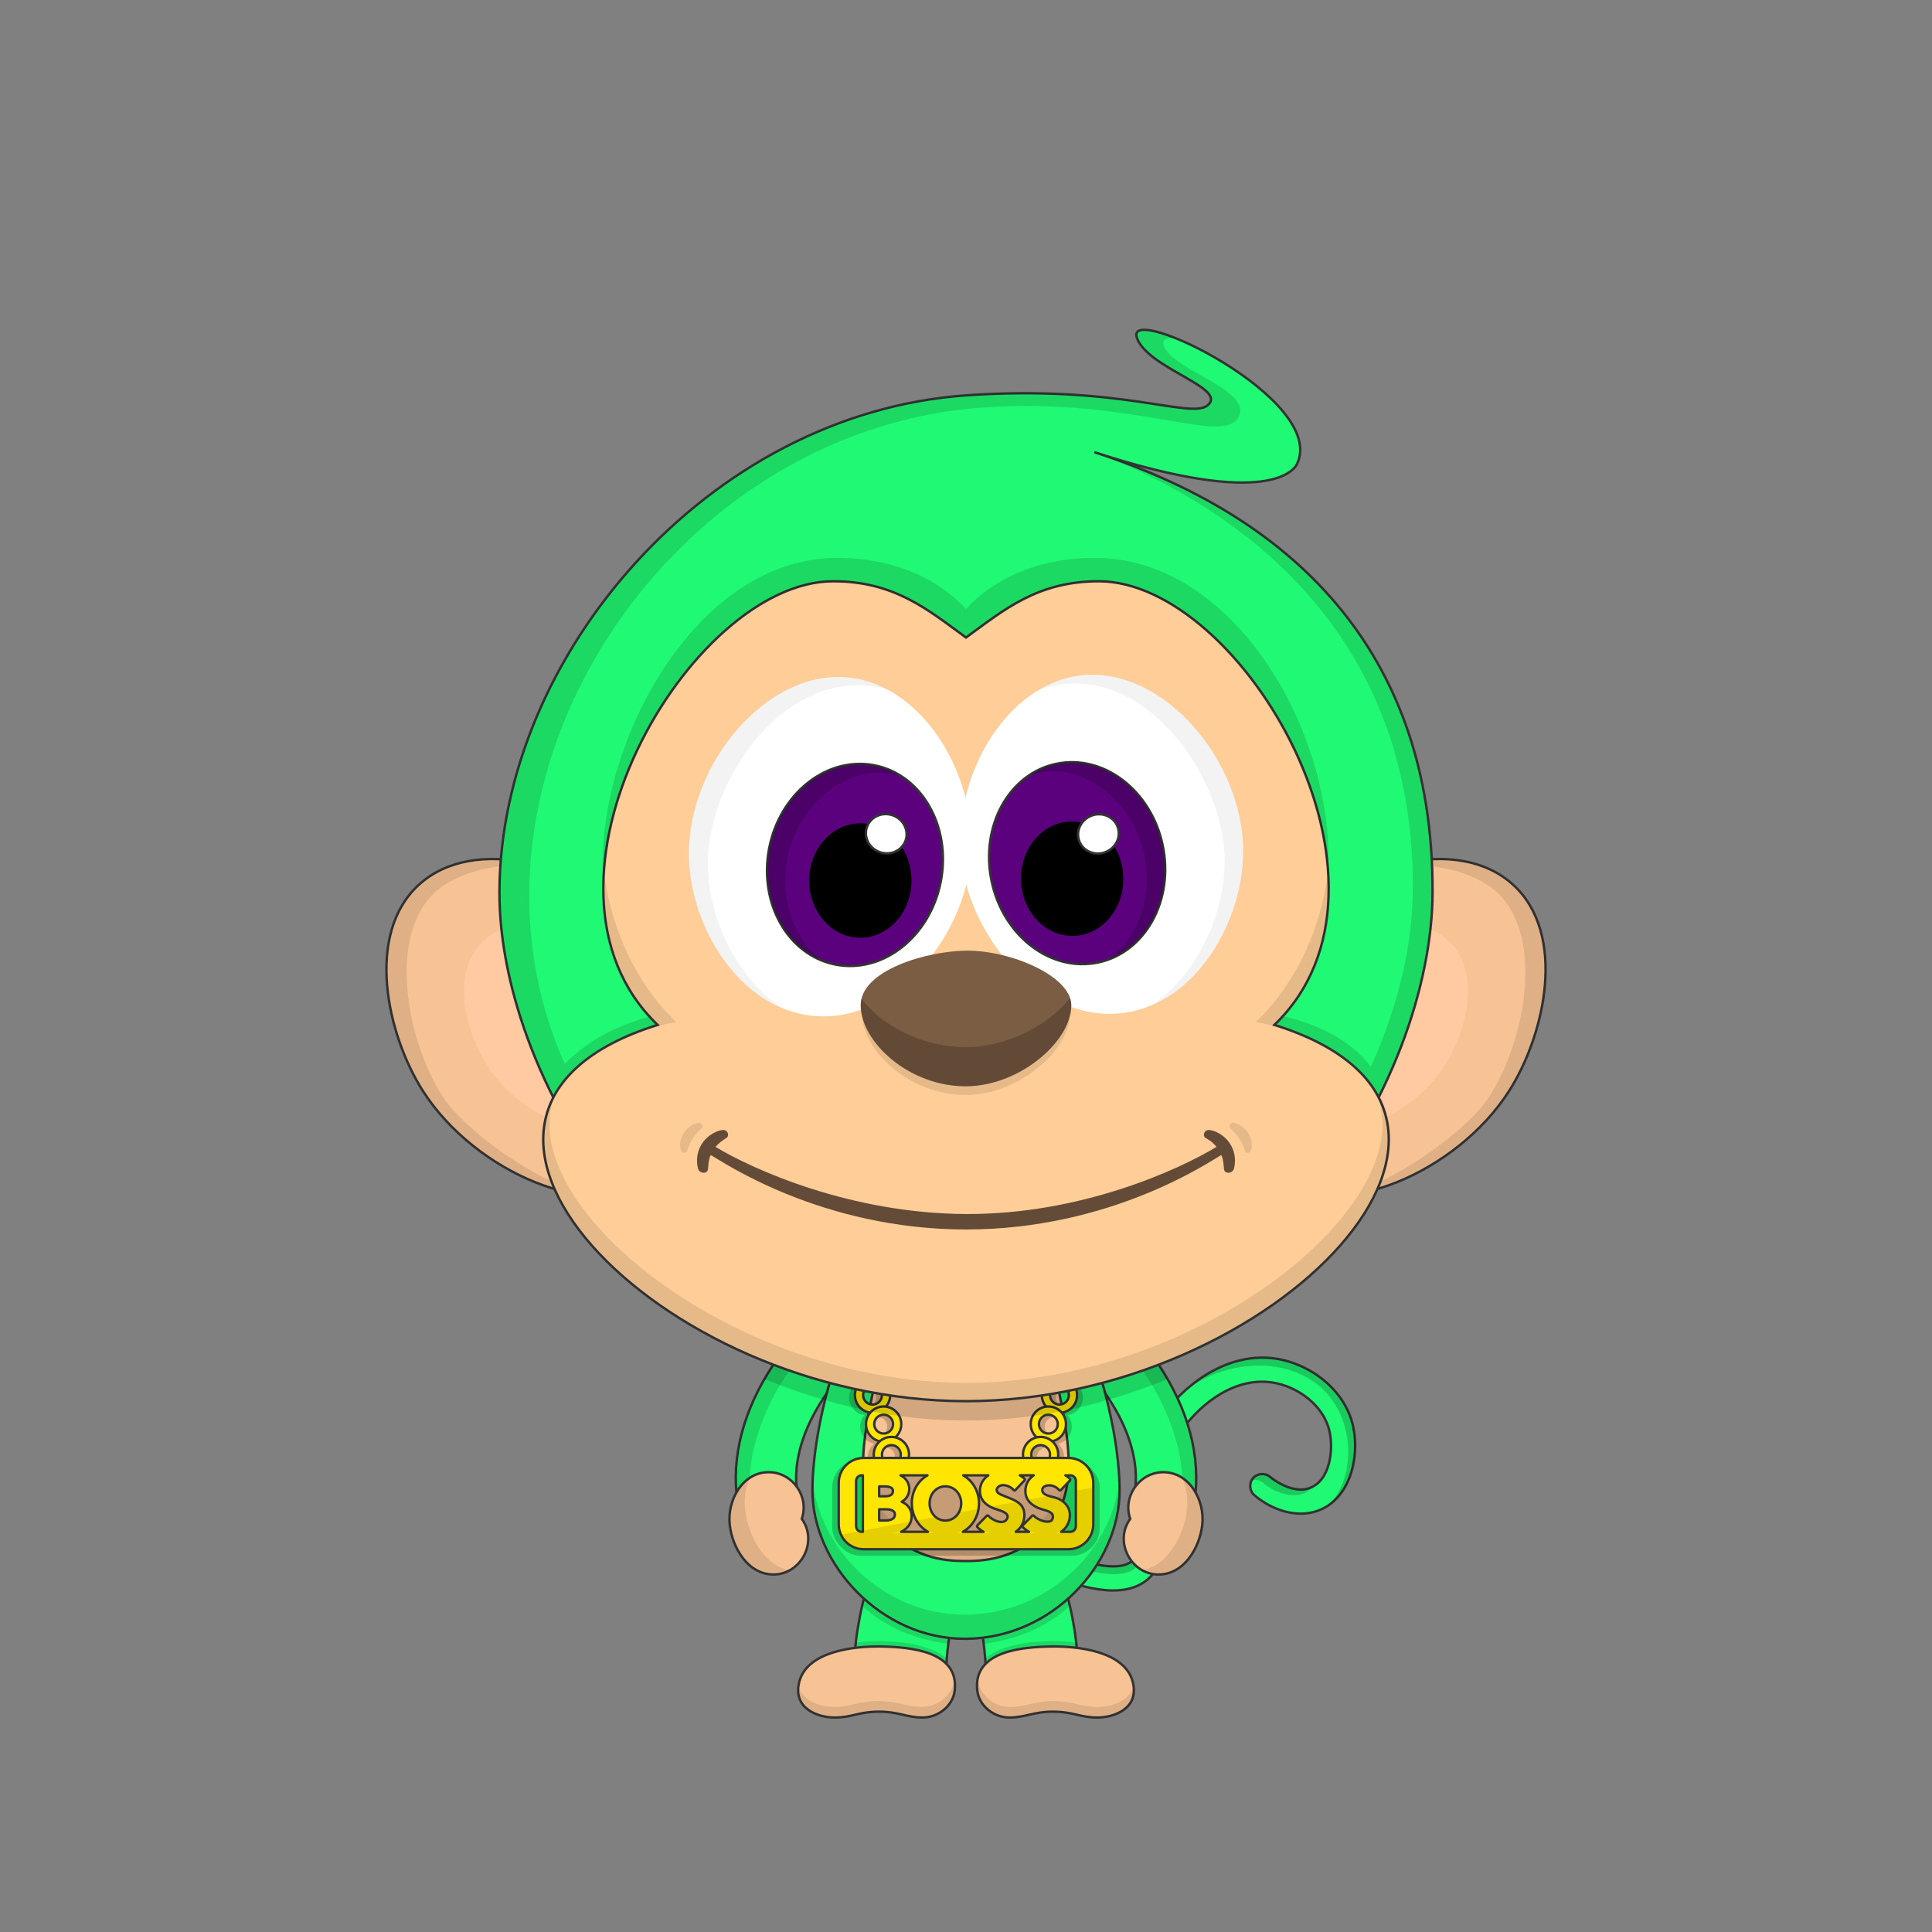 <?xml version="1.0"?><svg viewBox="0 0 4000 4000" xmlns="http://www.w3.org/2000/svg" xmlns:xlink="http://www.w3.org/1999/xlink"><rect x="0" y="0" width="4000" height="4000" fill="#808080" stroke="none"/><g id="tail" fill="none"><path d="M2275.11 3290.64c-50.77-7.42-115.16-32.27-196.86-76-11.87-6.35-16.67-21.85-10.25-33.84 6.35-11.87 21.85-16.66 33.84-10.25 75.45 40.37 136.18 64.12 180.5 70.6 28.93 4.23 49.75 1 61.88-9.64 13.61-11.92 12.39-33 8.83-72.39-4.17-46.12-9.36-103.53 19.78-169.51 44-99.72 153.63-194.53 269.09-176.7 73.33 11.36 143.6 66.19 159.73 140.59 13.73 63.36-6.02 150.17-73.53 174.43-44.77 16-95.93-2.36-130.84-32.08-10.44-8.68-11.95-25-3.06-35.44 8.81-10.34 25.15-11.64 35.48-2.62.43.36 43.66 36.65 81.49 23.06 42.84-15.38 49.77-78.95 41.56-116.78-11.75-54.23-65.6-93.57-118.51-101.77-92.84-14.33-180.8 68.49-215.72 147.49-23.91 54.16-19.56 102.32-15.72 144.81 4 43.84 7.71 85.25-25.67 114.5-27.66 24.4-67.07 26.8-102.02 21.54z" fill="#20f973" stroke="#333" stroke-width="5" stroke-miterlimit="10"/><path d="M2787.15 2965.67c11.06 51.03 1.18 114.55-37.82 152.08 51.41-33.69 65.07-107.55 52.82-164.08-16.13-74.4-86.39-129.24-159.73-140.6-66.26-10.23-131.78 18.56-181.54 60.82 114.12-80.75 293.29-60.35 326.27 91.78z" fill="#000" fill-opacity="0.19"/><path d="M2718.12 3078.2c-27.03 31.45-75.59 15.27-102.89-8.23a25.04 25.04 0 00-23.13-5 25.2 25.2 0 0119.93-12.89 25.03 25.03 0 0118.2 5.88c22.07 19.51 59.84 35.18 87.89 20.24zM2074 3173.64c3.5-3 15.5-9 23-5.5 6.98 3.26 15.34 7.39 24.73 12.03 49.42 24.42 127.47 62.97 183.77 62.97 50 0 54.5-25 47.5-91a442 442 0 003.06 12.51c9.62 37.75 24.09 94.49-50.56 94.49-81.5 0-208.79-70.57-231.5-85.5z" fill="#000" fill-opacity="0.19"/></g><g id="legs" fill="none"><path d="M1959.37 3446.51c5-87.08 27.4-154.43 47.17-206.81 19.77-52.38 42.42-144.7-42.56-166.02-121.5-30.49-188.31 254.12-193.3 340.94-2.93 51.08 36.82 110.33 88.4 113.29 47.48 2.31 97.45-31.79 100.29-81.4z" fill="#20f973" stroke="#333" stroke-width="5" stroke-miterlimit="10"/><path d="M1769.48 3414.5c51.5-7 148-7 188.5 34 .34-3.09 1.44-11.94 1.66-15.04-42.16-36.96-138.16-39.46-188.02-32.46-.26 3.3-1.86 10.13-2.14 13.5zM1785.48 3325c47.76 44.29 108.88 69.13 178 78.5.58-5.01 1.81-12.18 2.5-17-68.6-8.88-128.2-37.6-176-81-2 6-3.62 15.27-4.5 19.5z" fill="#000" fill-opacity="0.13"/><path d="M2040.63 3446.51c-5-87.08-27.4-154.43-47.17-206.81-19.77-52.38-42.42-144.7 42.56-166.02 121.5-30.49 188.31 254.12 193.3 340.94 2.93 51.08-36.82 110.33-88.4 113.29-47.48 2.31-97.45-31.79-100.29-81.4z" fill="#20f973" stroke="#333" stroke-width="5" stroke-miterlimit="10"/><path d="M2230.52 3414.5c-51.5-7-148-7-188.5 34-.34-3.09-1.44-11.94-1.66-15.04 42.16-36.96 138.16-39.46 188.02-32.46.26 3.3 1.86 10.13 2.14 13.5zM2214.52 3325c-47.76 44.29-108.88 69.13-178 78.5-.58-5.01-1.81-12.18-2.5-17 68.6-8.88 128.2-37.6 176-81 2 6 3.62 15.27 4.5 19.5z" fill="#000" fill-opacity="0.13"/></g><g id="arms" fill="none"><path d="m1587 3147c36.5 0 65.66-32.58 62.04-68.42-5.42-63.52 18.62-132.19 65.95-198.39 43.06-60.25 89.21-93.26 53.71-132.19-35.5-38.94-115.56 3.92-155.4 59.5-65.71 91.92-97.19 189.11-88.63 283.68 3.19 31.47 25.83 55.82 62.33 55.82z" fill="#20f973" stroke="#333" stroke-miterlimit="10" stroke-width="5"/><path d="m1570.65 3145.22c-62.15-107.22 43.67-345.19 176.18-410.41-40.01-10.61-100.55 26.68-133.53 72.69-65.71 91.92-97.19 189.11-88.63 283.68 2.68 26.46 19.12 47.89 45.98 54.04z" fill="#000" fill-opacity="0.13"/><path d="m2413 3147c-36.5 0-65.66-32.58-62.04-68.42 5.42-63.52-18.62-132.19-65.95-198.39-43.06-60.25-89.21-93.26-53.71-132.19 35.5-38.94 115.56 3.92 155.4 59.5 65.71 91.92 97.19 189.11 88.63 283.68-3.19 31.47-25.83 55.82-62.33 55.82z" fill="#20f973" stroke="#333" stroke-miterlimit="10" stroke-width="5"/><path d="m2429.35 3145.22c62.15-107.22-43.67-345.19-176.18-410.41 40.01-10.61 100.55 26.68 133.53 72.69 65.71 91.92 97.19 189.11 88.63 283.68-2.69 26.46-19.12 47.89-45.98 54.04z" fill="#000" fill-opacity="0.13"/></g><g id="bodyUpper" fill="none"><path d="m2000 2548c154 0 220 135 260 246s58 220 58 292c0 152-138.68 305.46-318 307-175.53 1.51-318-155-318-307 0-72 17.7-181.5 58-292 40-111 106-246 260-246z" fill="#20f973" stroke="#333" stroke-miterlimit="10" stroke-width="5"/><path d="m2000 3393c-175.67 1.59-330-157-318-337 10 148 145.15 288.48 318 287s308-139 318-287c12 180-142.33 335.41-318 337z" fill="#000" fill-opacity="0.13"/><path d="m2000 2672c104 0 160 68 174 128 34.49 147.82 64 274 4 350s-134.95 82-178 82c-47.55 0-118-6-178-82s-32.44-193.83 4-350c14-60 70-128 174-128z" fill="#f7c394" stroke="#333" stroke-miterlimit="10" stroke-width="5"/><path d="m2000 3232c-136 0-224-94-213-216 4 115 96 190 213 190s209-75 213-190c11 122-77 216-213 216z" fill="#000" fill-opacity=".1"/></g><g id="misc" fill="none"><g clip-rule="evenodd" fill-rule="evenodd"><path d="m2169 2893.5c0 9.09 3.32 17.41 8.82 23.8-17.95 2.29-31.82 17.63-31.82 36.2 0 10.92 4.79 20.72 12.39 27.4-16.26 3.69-28.39 18.23-28.39 35.6 0 20.16 16.34 36.5 36.5 36.5s36.5-16.34 36.5-36.5c0-10.92-4.79-20.72-12.39-27.4 16.26-3.69 28.39-18.23 28.39-35.6 0-9.09-3.32-17.41-8.82-23.8 17.95-2.29 31.82-17.63 31.82-36.2 0-20.16-16.34-36.5-36.5-36.5s-36.5 16.34-36.5 36.5zm36.5 19.5c-10.77 0-19.5-8.73-19.5-19.5s8.73-19.5 19.5-19.5 19.5 8.73 19.5 19.5-8.73 19.5-19.5 19.5zm-23 60c-10.77 0-19.5-8.73-19.5-19.5s8.73-19.5 19.5-19.5 19.5 8.73 19.5 19.5-8.73 19.5-19.5 19.5zm-35.5 43.5c0 10.77 8.73 19.5 19.5 19.5s19.5-8.73 19.5-19.5-8.73-19.5-19.5-19.5-19.5 8.73-19.5 19.5z" fill="#000" fill-opacity=".2"/><path d="m1831 2893.5c0 9.09-3.32 17.41-8.82 23.8 17.95 2.29 31.82 17.63 31.82 36.2 0 10.92-4.79 20.72-12.39 27.4 16.26 3.69 28.39 18.23 28.39 35.6 0 20.16-16.34 36.5-36.5 36.5s-36.5-16.34-36.5-36.5c0-10.92 4.79-20.72 12.39-27.4-16.26-3.69-28.39-18.23-28.39-35.6 0-9.09 3.32-17.41 8.82-23.8-17.95-2.29-31.82-17.63-31.82-36.2 0-20.16 16.34-36.5 36.5-36.5s36.5 16.34 36.5 36.5zm-36.5 19.5c10.77 0 19.5-8.73 19.5-19.5s-8.73-19.5-19.5-19.5-19.5 8.73-19.5 19.5 8.73 19.5 19.5 19.5zm23 60c10.77 0 19.5-8.73 19.5-19.5s-8.73-19.5-19.5-19.5-19.5 8.73-19.5 19.5 8.73 19.5 19.5 19.5zm35.5 43.5c0 10.77-8.73 19.5-19.5 19.5s-19.5-8.73-19.5-19.5 8.73-19.5 19.5-19.5 19.5 8.73 19.5 19.5z" fill="#000" fill-opacity=".2"/><path d="m2193.5 2925c-20.16 0-36.5-16.34-36.5-36.5s16.34-36.5 36.5-36.5 36.5 16.34 36.5 36.5-16.34 36.5-36.5 36.5zm0-17c-10.77 0-19.5-8.73-19.5-19.5s8.73-19.5 19.5-19.5 19.5 8.73 19.5 19.5-8.73 19.5-19.5 19.5z" fill="#ffe600" stroke="#333" stroke-width="5"/><path d="m2170.5 2985c-20.16 0-36.5-16.34-36.5-36.5s16.34-36.5 36.5-36.5 36.5 16.34 36.5 36.5-16.34 36.5-36.5 36.5zm0-17c-10.77 0-19.5-8.73-19.5-19.5s8.73-19.5 19.5-19.5 19.5 8.73 19.5 19.5-8.73 19.5-19.5 19.5z" fill="#ffe600" stroke="#333" stroke-width="5"/><path d="m2154.5 3048c-20.16 0-36.5-16.34-36.5-36.5s16.34-36.5 36.5-36.5 36.5 16.34 36.5 36.5-16.34 36.5-36.5 36.5zm0-17c-10.77 0-19.5-8.73-19.5-19.5s8.73-19.5 19.5-19.5 19.5 8.73 19.5 19.5-8.73 19.5-19.5 19.5z" fill="#ffe600" stroke="#333" stroke-width="5"/><path d="m1806.5 2925c20.16 0 36.5-16.34 36.5-36.5s-16.34-36.5-36.5-36.5-36.5 16.34-36.5 36.5 16.34 36.5 36.5 36.5zm0-17c10.77 0 19.5-8.73 19.5-19.5s-8.73-19.5-19.5-19.5-19.5 8.73-19.5 19.5 8.73 19.5 19.5 19.5z" fill="#ffe600" stroke="#333" stroke-width="5"/><path d="m1829.5 2985c20.16 0 36.5-16.34 36.5-36.5s-16.34-36.5-36.5-36.5-36.5 16.34-36.5 36.5 16.34 36.5 36.5 36.5zm0-17c10.77 0 19.5-8.73 19.5-19.5s-8.73-19.5-19.5-19.5-19.5 8.73-19.5 19.5 8.73 19.5 19.5 19.5z" fill="#ffe600" stroke="#333" stroke-width="5"/><path d="m1845.5 3048c20.16 0 36.5-16.34 36.5-36.5s-16.34-36.5-36.5-36.5-36.5 16.34-36.5 36.5 16.34 36.5 36.5 36.5zm0-17c10.77 0 19.5-8.73 19.5-19.5s-8.73-19.5-19.5-19.5-19.5 8.73-19.5 19.5 8.73 19.5 19.5 19.5z" fill="#ffe600" stroke="#333" stroke-width="5"/></g><rect fill="#000" fill-opacity=".2" height="199" rx="58" width="554" x="1723" y="3022"/><path d="m2036.35 3171.5h-42.97c21.19-11.84 33.55-34.55 33.55-59.12 0-23.86-12.31-46.23-32.74-57.88h52.02c-10.53 7.13-17.39 18.69-17.39 32.3 0 21.16 16.21 32.2 33.22 37.7l.02.01c.62.19 1.28.4 1.96.61 4.94 1.51 11.41 3.5 16.22 6.55 2.71 1.73 4.58 3.6 5.43 5.63.78 1.88.84 4.27-.88 7.49-1.75 3.28-4.35 5.07-7.46 5.85-3.2.81-7.03.56-11.05-.5-8.11-2.13-16.08-7.31-19.62-11.67-.45-.55-1.12-.89-1.83-.92s-1.4.24-1.9.74l-19.49 19.84c-.94.96-.95 2.51-.02 3.48 3.8 3.96 8.19 7.25 12.93 9.89zm94.1 0h-27.61c11.32-7.72 18.15-20.44 18.15-34.93 0-7.83-2.19-13.95-5.89-18.86-3.67-4.86-8.71-8.38-14.18-11.23-4.91-2.56-10.33-4.66-15.57-6.69-.57-.22-1.13-.44-1.7-.66-5.81-2.26-11.33-4.5-16.04-7.32-3.89-2.52-5.29-7.54-2.75-11.23 3.65-5.1 9.88-6.55 16.63-5.33 6.77 1.23 13.39 5.09 16.94 9.62.45.57 1.12.92 1.85.95.72.03 1.43-.25 1.93-.78l18.97-20.01c.46-.48.7-1.14.68-1.81s-.32-1.3-.81-1.75c-2.9-2.66-6.05-4.98-9.45-6.97h28.66c-10.66 7.16-17.34 18.68-17.34 32.3 0 21.16 16.21 32.2 33.22 37.7l.02.01c1.35.42 2.8.83 4.3 1.25 3.74 1.04 7.81 2.18 11.44 3.92 5.02 2.41 8.09 5.47 8.09 10.02 0 5.23-1.88 7.91-4.39 9.32-2.73 1.54-6.74 1.87-11.45 1.1-4.64-.75-9.59-2.52-13.88-4.72-4.34-2.23-7.76-4.77-9.51-6.93-.45-.55-1.11-.89-1.82-.92-.72-.03-1.41.24-1.91.74l-19.48 19.84c-.95.96-.96 2.51-.02 3.48 3.79 3.96 8.18 7.25 12.92 9.89zm75.26-117h10.29c6.35 0 11.5 5.15 11.5 11.5v94c0 6.35-5.15 11.5-11.5 11.5h-19.06c11.33-7.72 18.15-20.44 18.15-34.93 0-17.06-12.11-29.41-26.86-34.71-2.37-.91-5.42-1.67-8.52-2.45-.26-.06-.52-.13-.78-.19-3.46-.87-7.04-1.79-10.29-3.01-6.69-2.52-10.79-5.81-10.79-11.15 0-3.56 1.76-5.9 4.49-7.47 2.85-1.65 6.68-2.38 10.23-2.38 7.32 0 15.45 3.92 19.96 9.66.45.57 1.13.92 1.85.95.73.03 1.43-.25 1.93-.78l18.97-20.01c.46-.48.71-1.14.68-1.81-.02-.67-.31-1.3-.81-1.75-2.9-2.66-6.05-4.98-9.44-6.97zm-417.71-36c-28.44 0-51.5 23.06-51.5 51.5v86c0 28.44 23.06 51.5 51.5 51.5h424c28.44 0 51.5-23.06 51.5-51.5v-86c0-28.44-23.06-51.5-51.5-51.5zm-15.5 47.5c0-6.35 5.15-11.5 11.5-11.5h2.5v117h-2.5c-6.35 0-11.5-5.15-11.5-11.5zm91.94-11.5h55.83c-20.65 11.68-32.5 33.86-32.5 57.88 0 24.27 12.6 47.29 33.49 59.12h-55.65c12.43-5.92 21.94-16.81 21.94-32.85 0-13.51-8.65-24.75-20.71-29.38 9.51-5.25 15.66-14.55 15.66-26.3 0-10.06-4.07-17.87-10.5-23.44-2.27-1.96-4.82-3.63-7.56-5.03zm125.65 57.88c0 19.26-13.69 35.78-32.83 35.78-19.52 0-32.64-16.88-32.64-35.78 0-18.95 13.79-35.08 32.64-35.08 19.2 0 32.83 16.41 32.83 35.08zm-141.3-25.4c0 4.06-1.76 6.63-4.39 8.31-2.77 1.76-6.64 2.58-10.68 2.58h-13.51v-20.4h12.12c3.91 0 8.21.47 11.45 1.98 1.58.74 2.82 1.68 3.65 2.84.82 1.14 1.36 2.64 1.36 4.69zm4 48.89c0 4.58-2.25 7.47-5.66 9.36-3.56 1.96-8.31 2.76-12.72 2.76h-14.2v-23.19h14.03c4.55 0 9.35.52 12.94 2.23 1.76.84 3.13 1.92 4.07 3.29.93 1.35 1.54 3.13 1.54 5.55z" fill="#ffe600" stroke="#333" stroke-linecap="round" stroke-linejoin="round" stroke-width="5"/><path d="m2261 3080.11v75.89c0 27.06-21.94 49-49 49h-424c-19.6 0-36.51-11.5-44.34-28.13l31.63-5.91c2.39 1.9 5.42 3.04 8.71 3.04h5v-5.61l93.79-17.54c-5.48 13.74-20.13 21.5-35.38 23.15h85.55c-14.1-4.75-25.38-14.32-32.79-26.4l33.73-6.31c5.97 5.76 13.95 9.37 23.36 9.37 13.95 0 25.08-8.07 30.89-19.52l35.21-6.58c-3.99 22.55-19.05 41.78-41.79 49.44h66.77c-8.66-2.82-16.78-7.52-23.11-14.12l19.48-19.83c7.87 9.67 33.86 21.72 42.29 5.91 7.52-14.1-11.79-20.03-22.27-23.24-3.58-1.1-7.1-2.35-10.49-3.94l47.67-8.92c9.52 5.45 16.58 13.07 16.58 26.71 0 17.1-10.07 31.54-25.93 37.43h49.89c-8.67-2.82-16.79-7.52-23.12-14.12l19.49-19.83c8.26 10.16 43.67 23.39 43.67-.35 0-10.39-12.53-13.89-21.58-16.42-11.54-3.22-23.48-8.46-30.34-18.78l35.49-6.63c7.13 3.03 16.11 4.33 21.3 6.33 14.09 5.06 25.23 16.66 25.23 32.37 0 17.1-10.06 31.54-25.93 37.43h29.34c7.73 0 14-6.27 14-14v-74.09z" fill="#000" fill-opacity=".1"/></g><g id="ears" fill="none"><path d="m3133.19 1832.12c111.1 102 66.32 309.29-9.09 427.16-107.46 168-353.47 273.75-479.46 184.37-131.58-93.35-114.4-386.92 39.2-539.32 114.68-113.78 334.45-177.69 449.35-72.21z" fill="#f7c394" stroke="#333" stroke-miterlimit="10" stroke-width="5"/><path d="m3003.49 1952.22c66 68.19 30.1 196.68-21.65 267.88-73.75 101.45-232.17 158.69-307.94 97.86-79.14-63.53-57.39-247.22 44.75-337.18 76.26-67.16 216.64-99.08 284.84-28.56z" fill="#ffc9a1"/><path d="m3124.1 2259.28c-60.69 94.85-195.1 203.22-346.6 216.72 106.36-25 260.01-133.85 306.64-206.72 75.41-117.87 115.36-338.97 9.09-427.16-32.41-26.89-114.73-65.12-227.73-45.12 138-42.5 222.79-6.13 267.73 35.12 111.06 101.99 66.28 309.29-9.13 427.16z" fill="#000" fill-opacity=".1"/><path d="m866.818 1832.12c-111.1 102-66.32 309.29 9.09 427.16 107.46 168 353.472 273.75 479.462 184.37 131.58-93.35 114.4-386.92-39.2-539.32-114.68-113.78-334.452-177.69-449.352-72.21z" fill="#f7c394" stroke="#333" stroke-miterlimit="10" stroke-width="5"/><path d="m996.518 1952.22c-66 68.19-30.1 196.68 21.652 267.88 73.75 101.45 232.17 158.69 307.94 97.86 79.14-63.53 57.39-247.22-44.75-337.18-76.26-67.16-216.64-99.08-284.842-28.56z" fill="#ffc9a1"/><path d="m875.908 2259.28c60.69 94.85 195.102 203.22 346.602 216.72-106.36-25-260.019-133.85-306.642-206.72-75.41-117.87-115.36-338.97-9.09-427.16 32.409-26.89 114.732-65.12 227.732-45.12-138.002-42.5-222.792-6.13-267.732 35.12-111.06 101.99-66.28 309.29 9.13 427.16z" fill="#000" fill-opacity=".1"/></g><g id="face" fill="none"><path d="m2395 2818c-115.35 45.22-271 79-395 79s-259.34-26.43-395-79c-7.24 10.54-16.61 26.27-23 37 142 57 275 86 418 86s276-29 418-86c-6.15-10.7-15.93-26.36-23-37z" fill="#000" fill-opacity=".15"/><path d="m2500.32 839c42.32-35.85-124.32-76-146.52-139.49-26.8-76.51 395.59 127.1 331.57 261.08-5 10.51-55.43 94-417.61-23.77 398.16 129.18 699.66 403.12 698.24 910.18-1.09 388.75-350.07 990.81-966.43 996.18-594.62 5.19-966.64-596.22-965.57-996.18 1.32-488.44 432.13-990.94 966-1028.5 319.41-22.45 465.29 50.1 500.32 20.5z" fill="#20f973" stroke="#333" stroke-linecap="round" stroke-linejoin="round" stroke-width="5"/><path d="m2565.16 861.34c-29.66 65.16-211.81-40-531.22-17.54-653.46 45.937-1126.939 771.2-864.58 1359.08 68.14-70.38 151.14-90.38 177.59-99.16 7.94 8.57 17.6 17.67 21.05 21.78-81.37 25.35-175.93 80.41-216.63 156.84-76.27-147.6-117-302.56-116.59-435.33 1.32-488.45 432.22-991 966.09-1028.57 319.41-22.45 464.56 50.1 499.59 20.46 42.18-35.75-124.46-75.9-146.65-139.39-8.57-24.46 28.82-20.27 81.55 1.13-20-2.88-31 1.83-25.55 15.87 19.38 50.39 180.3 90.02 155.35 144.83z" fill="#000" fill-opacity="0.13"/><path d="m2964.5 1847.07c-.36 127.74-38.12 278.51-110.54 423.57-74.96-102.64-209.23-143.64-222.96-143.64 4-5 16-19.7 20-24.5 23.5 5.5 128.62 27.91 187.28 106.2 59.3-132.15 86.52-255.16 86.84-370.86 1.47-524.24-353.62-784.84-657.36-901.02 398.16 129.18 698.16 403.18 696.74 910.25z" fill="#000" fill-opacity="0.13"/><path d="m1725 1203.5c-297 0-665 628.5-363.5 918.5-575.499 180 0 779 638.5 779s1214-599 638.5-779c301.5-290-66.5-918.5-363.5-918.5-126.5 0-195.51 58.5-275 116.5-79.5-58-148.5-116.5-275-116.5z" fill="#ffcd98" stroke="#333" stroke-width="5"/><g fill="#000"><path d="m2749.1 1817c-15.7-308.54-265-613.19-481.5-613.19-134.6 0-216.2 82.14-267.6 116.19-41.1-28.05-132.5-116.19-268.4-116.19-255.6 0-478.1 373.19-482.13 622.71-22.47-268.52 183.6-671.52 483.53-671.52 156 0 239 75 267 106 28-31 111-106 267-106 297.63 0 503.5 381.5 482.1 662z" fill-opacity="0.13"/><path d="m1148.6 2266.67c-135.93 245.26 334.32 633.83 851.4 633.83s993.17-392.85 849.75-637.86c95.36 224.1-359.03 600.36-849.75 600.36-487.79 0-939.69-371.78-851.4-596.33z" fill-opacity=".1"/><path d="m1250.37 1807.39c-7.11 117.45 24.02 230.01 111.45 314.11-10.42 3.26-20.47 7.66-30.15 11.19 22.33-7.19 43.66-12.28 68.33-16.69-84.54-81.32-133.47-191.77-149.63-308.61z" fill-opacity=".1"/><path d="m2670.5 2133c-21.76-6.41-44.6-12.37-70.5-17 85.32-82.07 134.37-193.81 150.07-311.86 7.89 118.62-23.01 232.49-111.25 317.36 11.32 3.54 21.24 7.64 31.68 11.5z" fill-opacity=".1"/></g></g><g id="eyes" fill="none"><path d="m1759.66 1403.06c154.89 18 266.48 208.75 250 376.77-16.38 167.34-162.69 342-329.88 323-151.8-17.3-250.26-186.22-253.5-328.16-4.31-190.16 160.84-391.67 333.38-371.61z" fill="#fff"/><path d="m1947.73 1825.22c22.11-113.95-39.5-221.76-137.6-240.79-98.1-19.04-195.55 57.91-217.66 171.87-22.11 113.95 39.5 221.76 137.6 240.79 98.1 19.04 195.55-57.91 217.66-171.87z" fill="#5b017d" stroke="#333" stroke-miterlimit="10" stroke-width="5"/><path d="m1781.2 1941.56c58.51 0 105.94-53.04 105.94-118.46s-47.43-118.46-105.94-118.46-105.94 53.04-105.94 118.46 47.43 118.46 105.94 118.46z" fill="#000"/><path d="m1874.89 1740.31c7.45-21.05-4.41-44.45-26.5-52.27-22.08-7.82-46.02 2.91-53.47 23.96s4.41 44.45 26.5 52.27c22.08 7.81 46.02-2.91 53.47-23.96z" fill="#fff" stroke="#333" stroke-miterlimit="10" stroke-width="5"/><path d="m1835.89 1427c-204.38-55.89-374.47 186.25-370.31 368.01 2.47 107.25 59.36 229.79 152.7 291.65-116.4-48.78-189.2-190.33-192-312-4.33-190.11 160.82-391.59 333.36-371.55 26.68 3.19 52.53 11.29 76.25 23.89z" fill="#000" fill-opacity=".05"/><path d="m1863.55 1605.84c-112.85-32.06-212.75 65.3-233.15 170.44-16.75 86.35 14.07 169.22 72.35 213.35-81.88-32-130.23-129.93-110.25-232.89 22.12-114 119.58-190.89 217.68-171.85 18.92 3.68 37 10.78 53.37 20.95z" fill="#000" fill-opacity="0.17"/><path d="m2234 1398.91c-154.54 20.68-262.79 213.36-243.4 381.08 19.3 167 168.63 339.1 335.47 317.13 151.47-19.94 247-190.55 247.73-332.52.98-190.16-167.66-388.73-339.8-365.69z" fill="#fff"/><path d="m2273.74 1992.69c97.75-20.74 157.47-129.61 133.37-243.16-24.09-113.55-122.87-188.79-220.63-168.05-97.75 20.75-157.46 129.61-133.37 243.16 24.1 113.56 122.87 188.79 220.63 168.05z" fill="#5b017d" stroke="#333" stroke-miterlimit="10" stroke-width="5"/><path d="m2221.84 1937.71c58.5-1.03 105-54.88 103.86-120.3-1.15-65.41-49.49-117.61-107.99-116.59-58.51 1.02-105 54.88-103.86 120.29 1.14 65.42 49.49 117.62 107.99 116.6z" fill="#000"/><path d="m2288.34 1764.39c21.95-8.2 33.4-31.81 25.58-52.72-7.81-20.92-31.94-31.23-53.88-23.03-21.95 8.21-33.4 31.81-25.59 52.73 7.82 20.91 31.94 31.22 53.89 23.02z" fill="#fff" stroke="#333" stroke-miterlimit="10" stroke-width="5"/><g fill="#000"><path d="m2573.77 1764.6c-.66 123.27-72.75 268.13-190.88 317.21 95.29-61.62 152.08-188.08 152.66-297.55.96-183.58-181.09-431.24-385.95-355.18 26-15.6 54.29-26.14 84.37-30.17 172.17-23.04 340.81 175.53 339.8 365.69z" fill-opacity=".05"/><path d="m2295.09 1986.4c60.86-43.65 92.6-129.07 73.87-217.3-22.4-105.54-126.48-201.41-238.74-163.7 17.03-11.63 36.17-19.82 56.34-24.11 97.76-20.75 196.54 54.48 220.65 168 22.3 105.1-27.16 206.17-112.12 237.11z" fill-opacity="0.17"/></g></g><g id="nose" fill="none"><path d="m1785 2099c0 76.35 98.85 169 216.26 168 108.22-.95 213.74-92.55 213.74-167.78 0-152.13-430-154.42-430-.22z" fill="#000" fill-opacity=".1"/><path d="m1782 2081c0 76.35 100.23 169 219.27 168 109.73-.95 216.73-92.55 216.73-167.78 0-60.53-126.24-113.77-216.73-113-84.02.78-219.27 41.16-219.27 112.78z" fill="#7a5d43"/><path d="m1783.58 2067.77c41.76 54.75 124.68 100.94 217.85 100.22 86.21-.68 170.92-47.12 214.09-101.55 1.62 4.86 2.48 9.8 2.48 14.78 0 75.23-107 166.83-216.73 167.78-119.04 1-219.27-91.65-219.27-168 0-4.54.54-8.95 1.58-13.23z" fill="#000" fill-opacity=".2"/></g><g id="mouth" fill="none"><path d="m2553.44 2324.73c25.17 3.95 44.7 32.65 36.52 57.37-2.03 5.72-11.21 6.33-12.73.46-4.44-17.08-15.69-33.52-29.9-46.56-4.54-4.17-.01-12.1 6.11-11.26z" fill="#000" fill-opacity=".1"/><path d="m1446.56 2324.73c-25.17 3.95-44.71 32.65-36.52 57.37 2.03 5.72 11.21 6.33 12.73.46 4.44-17.08 15.69-33.52 29.89-46.56 4.55-4.17.01-12.1-6.1-11.26z" fill="#000" fill-opacity=".1"/><path d="m2518.6 2374.5c-78.5 47.5-280.5 140-518.5 139s-440-91.5-518.71-139c7.21-8.5 15.5-14 22.5-18.5 7.15-4.6 3-17-7-16.5s-31.81 9-44.5 30-9.5 41-7 50.5 19.5 12 20.5 0c.37-4.49 1.5-24 6-28.5 23.71 13.5 228.21 154 528.21 154s504.5-140.5 528-154c4.5 4.5 5.63 24.01 6 28.5 1 12 18 9.5 20.5 0s5.69-29.5-7-50.5-34.5-29.5-44.5-30-14.15 11.9-7 16.5c7 4.5 14.5 8 22.5 18.5z" fill="#634b37"/></g><g id="footLeft" fill="none"><path d="m1910 3556c32 0 63.09-23.6 66.7-56.14 9.11-82.21-94.35-89.68-150.67-90.92-57.1-1.25-154.03 9.56-171.02 72.27-14.85 54.79 36.49 74.79 72.99 74.79s49-12.15 92.98-12.15c38.41 0 57.02 12.15 89.02 12.15z" fill="#f7c394" stroke="#333" stroke-miterlimit="10" stroke-width="5"/><path d="m1909 3534c-32 0-50.61-12.15-89.02-12.15-43.98 0-56.48 12.15-92.98 12.15-28.39 0-65.75-12.1-73.97-43.26-6.73 47.6 40.67 65.26 74.97 65.26 36.5 0 49-12.15 92.98-12.15 38.41 0 57.02 12.15 89.02 12.15 42.86 0 73-34.15 65.91-80.26-2.97 33.46-34.04 58.26-66.91 58.26z" fill="#000" fill-opacity=".1"/></g><g id="footRight" fill="none"><path d="m2090 3556c-32 0-63.09-23.6-66.7-56.14-9.11-82.21 94.35-89.68 150.67-90.92 57.1-1.25 154.03 9.56 171.02 72.27 14.85 54.79-36.49 74.79-72.99 74.79s-49-12.15-92.98-12.15c-38.42 0-57.02 12.15-89.02 12.15z" fill="#f7c394" stroke="#333" stroke-miterlimit="10" stroke-width="5"/><path d="m2091 3534c32 0 50.61-12.15 89.02-12.15 43.98 0 56.48 12.15 92.98 12.15 28.39 0 65.75-12.1 73.97-43.26 6.73 47.6-40.67 65.26-74.97 65.26-36.5 0-49-12.15-92.98-12.15-38.41 0-57.02 12.15-89.02 12.15-42.86 0-73-34.15-65.91-80.26 2.97 33.46 34.04 58.26 66.91 58.26z" fill="#000" fill-opacity=".1"/></g><g id="handLeft" fill="none"><path d="m1601.4 3259.89c56.82.05 92.99-68.11 58.59-115.27 15.91-45.21-18.09-95.39-66.66-96.55-56-1.34-88.37 58.5-82.5 109.13 5.48 47.31 37.52 102.65 90.57 102.69z" fill="#f7c394" stroke="#333" stroke-miterlimit="10" stroke-width="5"/><path d="m1510.83 3157.2c6.78 58.57 54.37 126.8 125.37 93.8-68.82-8.8-117-125.5-83.11-191.84-5.39 3.84-13.89 8.34-27.6 27.61-12.29 21.73-17.7 46.2-14.66 70.43z" fill="#000" fill-opacity=".1"/></g><g id="handRight" fill="none"><path d="m2398.6 3259.89c-56.82.05-92.99-68.11-58.59-115.27-15.92-45.21 18.08-95.39 66.66-96.55 56-1.34 88.36 58.5 82.5 109.13-5.48 47.31-37.53 102.65-90.57 102.69z" fill="#f7c394" stroke="#333" stroke-miterlimit="10" stroke-width="5"/><path d="m2489.17 3157.2c-6.78 58.57-54.37 126.8-125.37 93.8 68.82-8.8 117-125.5 83.11-191.84 5.39 3.84 13.89 8.34 27.6 27.61 12.29 21.73 17.7 46.2 14.66 70.43z" fill="#000" fill-opacity=".1"/></g></svg>